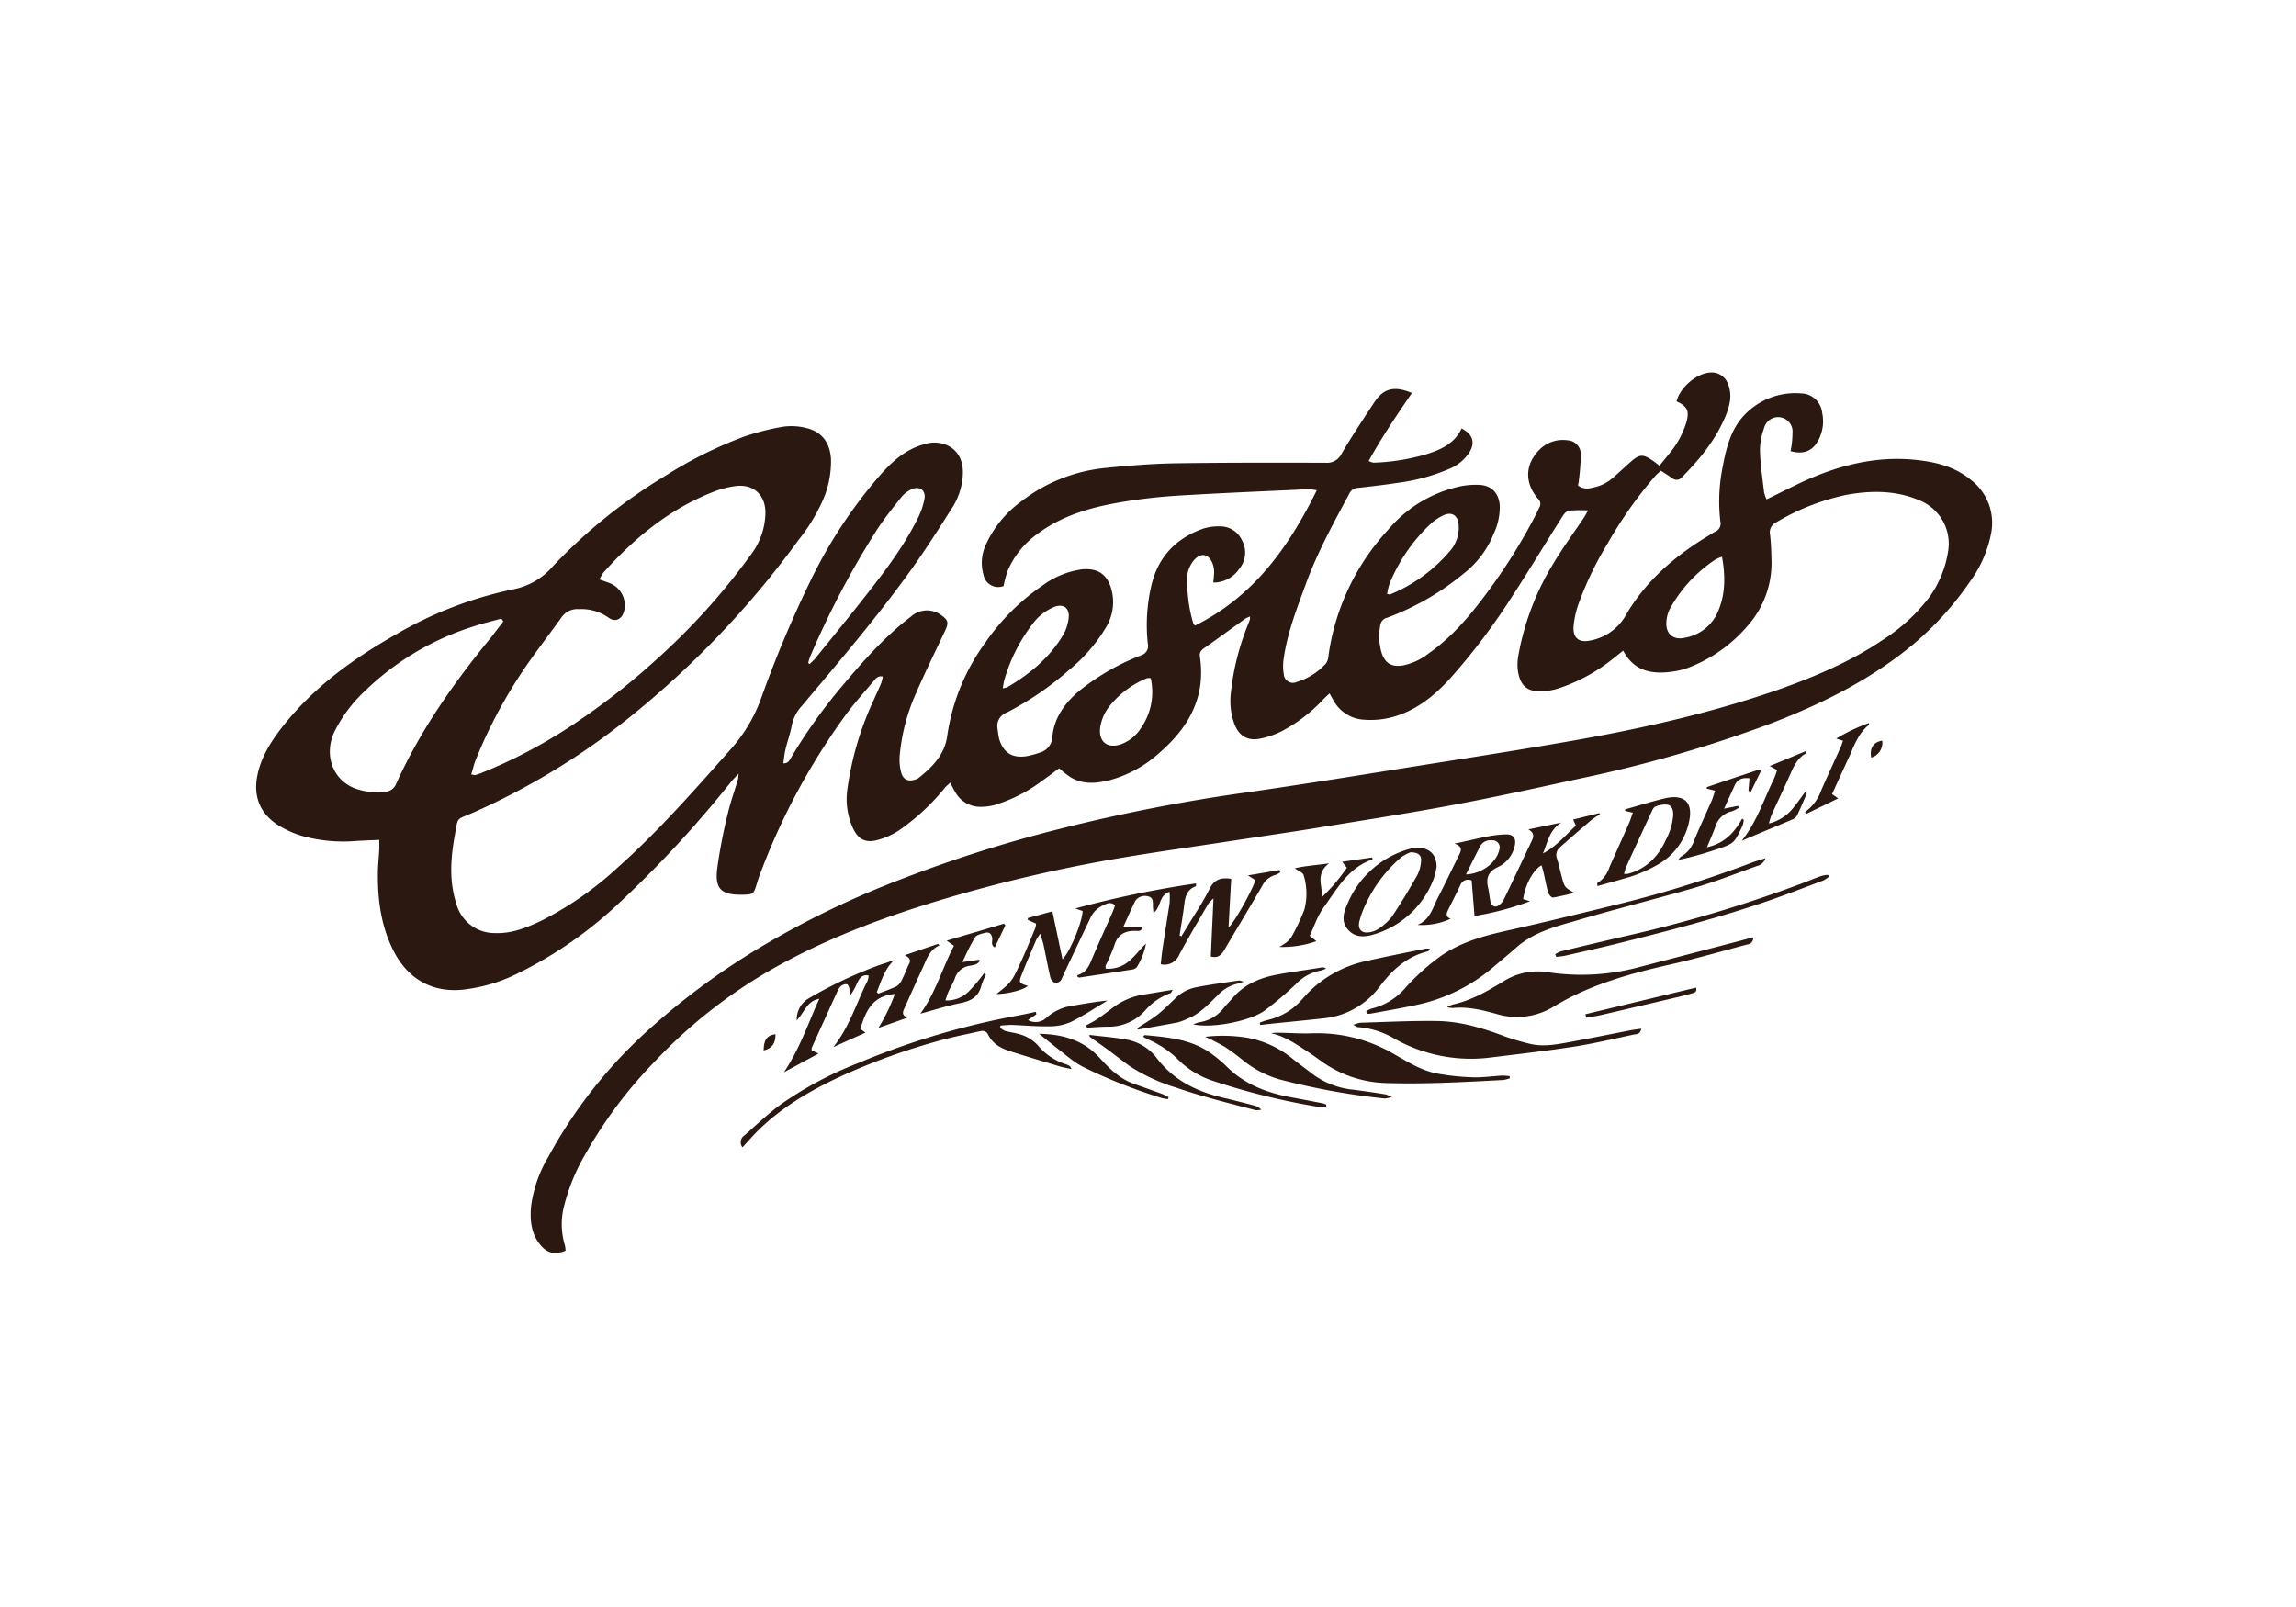 <svg id="Layer_1" data-name="Layer 1" xmlns="http://www.w3.org/2000/svg" viewBox="0 0 500 350"><defs><style>.cls-1{fill:#fff;}.cls-2{fill:#2b1911;}</style></defs><title>chesters</title><rect class="cls-1" width="500" height="350"/><path class="cls-2" d="M82.59,182.92c-1.82.08-3.36.14-4.89.23a33.7,33.7,0,0,1-11.92-1.09,20.85,20.85,0,0,1-5.52-2.55c-3.76-2.55-5.11-6.23-4.2-10.68.88-4.26,3.23-7.77,5.88-11.08,6.58-8.19,14.91-14.24,24-19.41a85.11,85.11,0,0,1,25.86-10,15.11,15.11,0,0,0,8.59-5,115.94,115.94,0,0,1,24.41-19.65,91.75,91.75,0,0,1,17.14-8.56,53.74,53.74,0,0,1,8.56-2.19,12.94,12.94,0,0,1,5,.26c3.41.78,5.18,3.1,5.46,6.63a21,21,0,0,1-2,9.62,39.64,39.64,0,0,1-5.11,8.22,201.91,201.91,0,0,1-37.21,38.93A153.06,153.06,0,0,1,103,177c-3.79,1.66-3.21.74-4,5.15-.87,4.87-1.2,9.77.36,14.62a8.61,8.61,0,0,0,8.38,6.45c3.73.16,7-1.19,10.28-2.76a72.77,72.77,0,0,0,16.39-11.42c9-8,16.91-17.07,24.9-26.06a33.8,33.8,0,0,0,6.53-11.15A255.69,255.69,0,0,1,176.74,126a104.31,104.31,0,0,1,14.58-22.12c2.75-3.18,5.74-6,10-7.14a7,7,0,0,1,4.35,0c2.79,1,4.19,3.36,4,6.72a14.6,14.6,0,0,1-2.23,7c-2.94,4.63-5.89,9.26-9.08,13.71-7.39,10.29-15.62,19.91-23.76,29.6a8.81,8.81,0,0,0-2.18,4.24c-.31,1.73-.93,3.39-1.34,5.1-.24,1-.33,2-.5,3.15,1.08,0,1.33-.64,1.62-1.13a116,116,0,0,1,11.26-15.79c4.58-5.43,9.27-10.77,15-15.11A5.18,5.18,0,0,1,205,134c1.52,1.09,1.62,1.64.81,3.37-2.24,4.77-4.57,9.5-6.65,14.34a42.51,42.51,0,0,0-3.23,12.85,10.41,10.41,0,0,0,.34,3.73c.45,1.6,1.61,2,3.15,1.46a2.3,2.3,0,0,0,.57-.27c3-2.38,5.7-5.07,6.27-9.1a45.52,45.52,0,0,1,8.37-20.5,47.9,47.9,0,0,1,12.49-12.42,18.74,18.74,0,0,1,8.51-3.46c3.33-.31,5.43,1,6.36,4.21a10.59,10.59,0,0,1-1.09,8.35,35.59,35.59,0,0,1-7.93,9.23,67.44,67.44,0,0,1-13.71,9.39,3.14,3.14,0,0,0-2,3.69,18,18,0,0,0,.33,2.08c.92,3,2.85,4.21,5.92,3.75a17.23,17.23,0,0,0,2.84-.76,3.76,3.76,0,0,0,2.84-3.64c.41-4,2.7-7.16,5.74-9.76a50.83,50.83,0,0,1,12.48-7.38c.39-.17.79-.31,1.18-.47a2.09,2.09,0,0,0,1.37-2.49,37.73,37.73,0,0,1,.8-12.79c1.47-6.13,5.29-10.11,11.12-12.23a10.86,10.86,0,0,1,3.72-.54,5.19,5.19,0,0,1,4.89,3.09,5.5,5.5,0,0,1-.61,6.15,6.79,6.79,0,0,1-5.66,3c.07-.76.14-1.36.17-2,.1-1.8-.76-3.57-1.91-3.92s-2.54.65-3.42,2.57a4.81,4.81,0,0,0-.46,1.6,31.64,31.64,0,0,0,1.26,10.64c.05.18.24.32.37.48,12.69-6.28,20.39-17,26.52-29.47a12.19,12.19,0,0,0-1.79-.24c-9.49.45-19,.83-28.46,1.41a116.85,116.85,0,0,0-12.78,1.49c-6.41,1.11-12.61,2.92-17.93,6.94a19.12,19.12,0,0,0-6.38,8,25.08,25.08,0,0,0-.86,3.26,3.26,3.26,0,0,1-4.38-2.48,9.35,9.35,0,0,1,.46-6.4,23.81,23.81,0,0,1,7.59-9.42,35.61,35.61,0,0,1,18.57-7.43c5-.51,9.95-.9,14.93-1,11-.17,22-.15,32.94-.12a3.52,3.52,0,0,0,3.51-2c2.24-3.81,4.7-7.5,7.13-11.2,2-3,4.32-3.62,8.18-2-3.3,4.81-6.55,9.6-9.43,14.82a3.87,3.87,0,0,0,1.09.36A46,46,0,0,0,310.38,99c3.27-1,6.36-2.32,7.91-5.69,2.47,1.3,3,3.07,1.7,5.21a9.56,9.56,0,0,1-4.32,3.57,42.37,42.37,0,0,1-11.57,3.11c-2.78.43-5.58.74-8.38,1.06a2.07,2.07,0,0,0-1.83,1.16c-3.46,6.44-7,12.87-9.51,19.75-1.93,5.27-4,10.54-4.81,16.14a10.84,10.84,0,0,0,0,3.55,2,2,0,0,0,2.84,1.67,14.11,14.11,0,0,0,6.32-4,3.27,3.27,0,0,0,.58-1.76,50.74,50.74,0,0,1,13-27.41A28.26,28.26,0,0,1,318,105.92a17.23,17.23,0,0,1,4.18-.32c2.67.14,4.21,1.82,4.42,4.46a13.49,13.49,0,0,1-1.3,6.14,20.75,20.75,0,0,1-6.5,8.68,58,58,0,0,1-16.71,9.66,1.91,1.91,0,0,0-1.49,1.57,12.93,12.93,0,0,0,.27,6.06c.77,2.28,2.12,3.11,4.54,2.78a13.29,13.29,0,0,0,5.69-2.62c5-3.5,8.94-8.13,12.55-13A123.49,123.49,0,0,0,334.51,112c.26-.5.47-1,.73-1.51a1.5,1.5,0,0,0-.33-1.89c-3-3.53-2.81-7.63.51-10.83a7.2,7.2,0,0,1,6-1.87,3,3,0,0,1,2.82,3.15,43.58,43.58,0,0,1-.4,5.45c0,.4-.13.81-.2,1.24a3.35,3.35,0,0,0,3.05.49,9.25,9.25,0,0,0,4.53-2.14c1.26-1.11,2.5-2.26,3.76-3.38,2.06-1.84,2.75-1.88,5-.35.4.28.77.59,1.39,1.08l2.23-2.74a19.23,19.23,0,0,0,3.61-6.63c.74-2.55.29-3.54-2.11-4.66.74-3,4.31-6.1,7.35-6.28a3.78,3.78,0,0,1,3.9,2.61c.94,2.43.3,4.76-.63,7-2.13,5.07-5.54,9.26-9.38,13.13a1.51,1.51,0,0,1-2.23.24c-.74-.52-1.52-1-2.41-1.59-.39.36-.83.69-1.19,1.09a92,92,0,0,0-10.44,14.79,72.33,72.33,0,0,0-6.3,13.09,19.81,19.81,0,0,0-1.09,4.91c-.2,2.56,1.17,3.65,3.7,3.09a11.2,11.2,0,0,0,7.56-5.3c4.42-7.69,10.86-13.17,18.32-17.64a13.63,13.63,0,0,1,1.27-.75,1.92,1.92,0,0,0,1.11-2.25,37.78,37.78,0,0,1,.49-11.77c.79-4.23,1.8-8.45,5-11.65a15.28,15.28,0,0,1,12.09-4.45,4.7,4.7,0,0,1,4.59,4.2,8.76,8.76,0,0,1-1,6.31c-1.26,2.13-3.23,2.82-5.88,2.06.07-.38.17-.78.21-1.18a19.28,19.28,0,0,0,.21-2.72,3.15,3.15,0,0,0-6.19-1.1,14.51,14.51,0,0,0-.89,4.94c.09,3,.54,6,.89,9a7.56,7.56,0,0,0,.55,1.57c2.81-1.36,5.49-2.73,8.22-4,7.68-3.47,15.68-5.47,24.17-4.61,4.38.44,8.61,1.46,12.12,4.38a11.78,11.78,0,0,1,4.35,11.82,26.12,26.12,0,0,1-4.45,10.16,68,68,0,0,1-15.87,16.5c-8.65,6.43-18.25,11-28.3,14.82a286.14,286.14,0,0,1-40.29,11.61c-9.62,2.08-19.24,4.22-28.91,6-9.88,1.85-19.83,3.36-29.76,5-6.25,1-12.52,1.9-18.78,2.86-7.92,1.21-15.86,2.31-23.76,3.66a323.32,323.32,0,0,0-37,8.58c-12.63,3.73-25,8.23-36.57,14.57a109.54,109.54,0,0,0-27.41,21.21,97.63,97.63,0,0,0-15,20.06,43,43,0,0,0-4.58,11.08,15.87,15.87,0,0,0,.12,8.75,5.39,5.39,0,0,1,.15,1.19c-2.21.9-3.9.58-5.35-1.1-2.14-2.47-2.43-5.48-2.16-8.54a28,28,0,0,1,3.7-10.7,104.19,104.19,0,0,1,20.72-26.71,155.53,155.53,0,0,1,26-19.33,195.93,195.93,0,0,1,30.56-14.68,294,294,0,0,1,34.17-10.82,381.63,381.63,0,0,1,40.77-7.95c13.09-1.87,26.14-4,39.2-6.08,10.63-1.68,21.27-3.34,31.87-5.2,15-2.64,29.94-6,44.38-11,8-2.82,15.88-6.12,23-10.93A38.87,38.87,0,0,0,420.2,130a23.09,23.09,0,0,0,4-9.66A10.18,10.18,0,0,0,418.08,109c-5.1-2.2-10.42-2.2-15.76-1.27a49.68,49.68,0,0,0-15.46,6,2.4,2.4,0,0,0-1.39,2.73c.2,1.74.26,3.5.3,5.26a20.67,20.67,0,0,1-5.44,14.87,31.89,31.89,0,0,1-12.67,8.84,16.68,16.68,0,0,1-3.69.88c-4.32.57-8.15-.14-10.49-4.6-.89.69-1.7,1.34-2.52,2a37.82,37.82,0,0,1-11.85,6.31,13.87,13.87,0,0,1-3.32.54c-3.37.16-4.83-1.39-5.27-4.7a11.13,11.13,0,0,1,.18-3.35,57.79,57.79,0,0,1,7.8-20.15c1.95-3.25,4.21-6.31,6.33-9.46.3-.44.55-.92,1-1.73a28.92,28.92,0,0,0-4.22.06c-.53.08-1.07.79-1.41,1.34-3.69,5.81-7.25,11.72-11,17.48a140.23,140.23,0,0,1-13.35,17.65c-3.7,4.08-7.93,7.42-13.42,8.68a18.72,18.72,0,0,1-5.64.35,8.05,8.05,0,0,1-6.33-4.06c-.29-.48-.55-1-.93-1.65-.5.48-.95.87-1.36,1.3a33.81,33.81,0,0,1-9.18,7,18.59,18.59,0,0,1-4.77,1.59c-2.58.45-4.36-.65-5.35-3.08a14.75,14.75,0,0,1-.81-7.06,54.79,54.79,0,0,1,3.77-14.88c.12-.32.26-.65.37-1a2.72,2.72,0,0,0,0-.62,7.53,7.53,0,0,0-1.06.51c-2.92,2.08-5.8,4.21-8.74,6.26-.77.53-1.26,1-1.1,2,1.34,8.79-2.47,15.45-8.84,20.94a26.27,26.27,0,0,1-10.82,5.94c-2.93.72-5.85,1-8.58-.69a26.34,26.34,0,0,1-2.41-1.89c-1.17.86-2.34,1.75-3.54,2.59a33,33,0,0,1-10.65,5.43,11.43,11.43,0,0,1-2.91.36,6.22,6.22,0,0,1-5.55-3.25c-.36-.6-.66-1.23-1.08-2-.42.4-.78.68-1.07,1a48,48,0,0,1-10,9.33,15.93,15.93,0,0,1-4.95,2.2c-2.51.61-4-.24-5.14-2.59a15.32,15.32,0,0,1-1.24-8.44,67.42,67.42,0,0,1,5.77-19.55c.53-1.23,1.11-2.43,1.62-3.67a8.37,8.37,0,0,0,.33-1.41c-1.11-.2-1.58.5-2,1-2.21,2.64-4.54,5.19-6.53,8a144.89,144.89,0,0,0-18.45,34.73c-.16.46-.31.93-.45,1.4-.67,2.29-.76,2.36-3.22,2.4h-.22c-4.29,0-5.71-1.3-5.19-5.62a112.89,112.89,0,0,1,2.25-11.79c.59-2.6,1.51-5.13,2.27-7.69a10.52,10.52,0,0,0,.14-1.26c-.72.77-1.15,1.18-1.53,1.64a245.92,245.92,0,0,1-25.37,27.35,89.4,89.4,0,0,1-22.11,14.95,35.29,35.29,0,0,1-10.29,3c-7,1-12.59-2-15.81-8.3-2.7-5.29-3.48-10.95-3.44-16.79,0-1.82.21-3.65.31-5.47C82.62,184.35,82.59,183.81,82.59,182.92Zm20-14.26c.59.11.74.19.86.15a13.3,13.3,0,0,0,1.39-.46A110.58,110.58,0,0,0,126,157a149.07,149.07,0,0,0,16.88-13.3,143.75,143.75,0,0,0,20.58-22.81,15.5,15.5,0,0,0,3.23-9.2c0-3.94-2.65-6.35-6.54-5.82a20.3,20.3,0,0,0-4.48,1.13c-9.69,3.71-17.45,10.09-24.28,17.73a9.56,9.56,0,0,0-.85,1.47c.94.34,1.67.58,2.38.86a5.19,5.19,0,0,1,2.92,6.28c-.58,1.7-2,2.2-3.38,1.14a10.23,10.23,0,0,0-6.37-1.81,4.21,4.21,0,0,0-3.8,1.78c-3.06,4.29-6.35,8.42-9.21,12.84a104.88,104.88,0,0,0-9.44,18.11C103.22,166.39,103,167.47,102.61,168.66Zm7-33.32-.4-.61c-2.07.57-4.17,1.06-6.21,1.75a59.63,59.63,0,0,0-23.5,14,31.22,31.22,0,0,0-6.66,8.9c-2.39,5.11-.29,10.62,4.64,12.39a14.24,14.24,0,0,0,6.45.66,2.68,2.68,0,0,0,2.37-1.74C91.55,159,98.88,148.63,107,138.75,107.86,137.63,108.73,136.48,109.62,135.34ZM176,144.41l.32.22c.46-.47,1-.91,1.38-1.42,3.79-4.7,7.63-9.36,11.33-14.12,4-5.1,7.87-10.27,10.77-16.08a16,16,0,0,0,1.52-4.34c.34-1.94-1.11-2.93-2.9-2.07a6.33,6.33,0,0,0-2.13,1.67c-1.83,2.31-3.69,4.61-5.29,7.07a189.53,189.53,0,0,0-14.6,27.74A10.18,10.18,0,0,0,176,144.41Zm199-23.16a10.84,10.84,0,0,0-1.44.62,30.57,30.57,0,0,0-9.81,10.54,7,7,0,0,0-.84,2.79c-.3,2.77,1.39,4.34,4.12,3.68a9.58,9.58,0,0,0,6.75-4.95C375.75,130,375.81,125.73,375,121.25Zm-72.92,8.11c.4.07.56.15.66.1a34,34,0,0,0,13-9.43,7.68,7.68,0,0,0,1.89-5.88c-.22-1.94-1.49-2.74-3.27-1.93a10.88,10.88,0,0,0-2.79,1.86,37,37,0,0,0-9,13.13A14.71,14.71,0,0,0,302.07,129.36ZM218.36,149.9a4.31,4.31,0,0,0,1-.22c4.91-2.89,9.22-6.45,12.17-11.4a9.54,9.54,0,0,0,1.2-3.76c.22-2.16-1.25-3.12-3.23-2.3a11.22,11.22,0,0,0-4.72,3.78A36.55,36.55,0,0,0,218.74,148C218.58,148.53,218.51,149.13,218.36,149.9Zm32.23-2.19a2.81,2.81,0,0,0-.8,0,20.22,20.22,0,0,0-7.91,5.76,9.92,9.92,0,0,0-2.31,5.11c-.3,3,1.58,4.48,4.46,3.55a8.82,8.82,0,0,0,4.5-3.65A13.71,13.71,0,0,0,250.59,147.71Z"/><path class="cls-2" d="M217,216.5c3.21-2.57,3.26-2.55,5.16-6.65,1.19-2.54,2.22-5.16,3.31-7.75a4.62,4.62,0,0,0,.15-.93l-1.8-.83,0-.39,5.36-1.46c.74,3.54,1.45,6.92,2.19,10.44,1.62-1.53,4.33-8.14,4.39-10.51l-1.58-.56a222.25,222.25,0,0,1,26.27-5.45c0,.36,0,.58,0,.6-1.77.63-2.32,2-2.52,3.74-.28,2.36-.7,4.7-1.05,7l.4.17q1.48-2.46,3-4.92a59.39,59.39,0,0,0,3.07-5.28c.95-2.09,2.45-2.69,4.77-2.31-.19,3.44-.38,6.89-.58,10.59,1.33-1.18,5-7.79,5.86-10.29l-1.62-1.05,6.86-1.17.17.5a5.45,5.45,0,0,1-1.09.58,4.55,4.55,0,0,0-2.82,2.32c-2.71,4.69-5.52,9.31-8.27,14-.61,1-1.29,1.86-2.95,1.44.18-4,.37-8.09.58-12.66a8.75,8.75,0,0,0-1.12,1.16c-2.15,3.71-4.36,7.38-6.37,11.17a3.43,3.43,0,0,1-4,2c.13-1.16.24-2.31.41-3.46.5-3.26,1-6.52,1.52-9.79a18.66,18.66,0,0,0,0-2.52c-2.41.81-1.82,3.4-3.51,4.61-.05-.62-.13-1.12-.12-1.62,0-.87.06-1.73-1.08-2a2.51,2.51,0,0,0-2.76,1c-.87,1.74-1.64,3.54-2.58,5.59h4.16c-.18,1.14-1,.94-1.51.93-2.4-.06-4,.88-4.67,3.29a38.75,38.75,0,0,1-1.85,4.25c-.05.1,0,.26,0,.68a6.8,6.8,0,0,0,5-1.56c1.38-1.1,2.41-2.63,3.79-3.87a15.26,15.26,0,0,1-2,5.1,1.65,1.65,0,0,1-1.08.54c-3.82.6-7.64,1.17-11.47,1.74-.1,0-.23-.12-.35-.18s0-.36,0-.37c1.87-.5,2.51-2,3.17-3.6,1.38-3.31,2.89-6.56,4.33-9.84.25-.57.44-1.15.67-1.74-1.06-.95-2-.27-2.8.09a5.49,5.49,0,0,0-2.68,2.87q-2.73,5.7-5.42,11.42c-.24.51-.46,1-.7,1.54a1.33,1.33,0,0,1-1.7.86,1.92,1.92,0,0,1-.85-1.27c-.52-2.26-.93-4.54-1.42-6.81-.15-.72-.41-1.42-.73-2.51a12.36,12.36,0,0,0-.88,1.33c-1.07,2.52-2.15,5-3.17,7.59-.68,1.72-.57,1.84,1.32,2.43C223.05,215.56,219.55,216.47,217,216.5Z"/><path class="cls-2" d="M297.52,220.23a6.12,6.12,0,0,1,1.22-.57,14.07,14.07,0,0,0,7.25-4.43,46.86,46.86,0,0,1,8-7.17c4.24-2.86,9-4.21,13.87-5.3,8.44-1.88,16.83-3.94,25.23-6a247.35,247.35,0,0,0,28.56-8.94c.82-.3,1.66-.53,2.84-.91a2.65,2.65,0,0,1-1.94,1.73c-4.49,1.61-8.95,3.38-13.53,4.71-8.36,2.44-16.83,4.52-25.2,7-4.76,1.38-9.69,2.55-13.6,6-1.58,1.38-3.19,2.74-4.8,4.09a37.83,37.83,0,0,1-15.77,8.16c-3.69.86-7.44,1.47-11.17,2.17a3.17,3.17,0,0,1-.81,0Z"/><path class="cls-2" d="M308.69,201.44c2.79-1.15,3.29-3.71,4.39-5.82,1.62-3.12,3.12-6.3,4.68-9.45.44-.91.85-1.8-1.06-2.44,4.1-.76,7.58-1.92,11.24-2,1.71-.05,2.33.95,1.88,2.67a6.62,6.62,0,0,1-3.63,4.45c-2.15,1-2.62,2.46-2.11,4.57.23,1,.28,2,.5,2.91.28,1.14,1.11,1.44,2,.72a3.86,3.86,0,0,0,1-1.33c2-4.12,3.92-8.25,5.89-12.37.45-.94.87-1.83-.64-2.71l7.18-1.49c-2.61,1.61-3,4.35-4,6.73,2.87-1.5,4.87-3.92,7.17-6.06l-.6-1.32,5.69-1.41.16.29a13.83,13.83,0,0,0-1.76,1.12q-3.54,3-7,6.07a2.19,2.19,0,0,0-.58,2.5c.42,1.34.69,2.73,1.06,4.08.58,2.11.59,2.11,2.72,3.34-1.78.38-3.24.77-4.72,1-.3,0-.87-.65-1-1.09-.41-1.41-.66-2.87-1-4.31-.12-.54-.29-1.07-.45-1.63-1.81,1-3.54,4.14-4,7.36l1.49.47a63.82,63.82,0,0,1-12.08,3.21c-.22-2.68-.42-5.18-.63-7.73a1.78,1.78,0,0,0-2.45,1c-.89,1.83-1.8,3.66-2.71,5.48-.4.81-.44,1.49.59,1.85A15,15,0,0,1,308.69,201.44Zm10.57-11c3.45-.1,6.64-2.61,7.23-5.32a1.55,1.55,0,0,0-1.62-2.1,2.52,2.52,0,0,0-2.5,1.22C321.36,186.19,320.38,188.19,319.26,190.42Z"/><path class="cls-2" d="M381.79,204.19a1.38,1.38,0,0,1-1.28,1.51c-5.43,1.44-10.83,3-16.31,4.26-8.95,2-17.75,4.39-25.69,9.18a15.36,15.36,0,0,1-12.57,1.71c-3.12-.87-6.27-1.65-9.56-1.31a7.18,7.18,0,0,1-1.25-.18,7.7,7.7,0,0,1,1.23-.58c4.14-.89,7.71-3,11.25-5.17a14,14,0,0,1,9.72-1.83,48.46,48.46,0,0,0,19.87-1.21c7.68-2,15.35-4,23-6C380.68,204.41,381.14,204.33,381.79,204.19Z"/><path class="cls-2" d="M294.7,223.21a7.8,7.8,0,0,1,1.54-.46c5.62-.16,11.24-.46,16.85-.37,5.1.09,10,1.6,14.71,3.38a50.18,50.18,0,0,0,5.25,1.55c2.95.75,5.88.18,8.77-.35,4.43-.81,8.83-1.71,13.24-2.56.73-.14,1.46-.22,2.36-.35-.21,1.25-1.06,1.16-1.66,1.28-4.32.92-8.64,1.95-13,2.63-6.11.94-12.25,1.63-18.38,2.39a33.88,33.88,0,0,1-20.73-4.14,18.09,18.09,0,0,0-7.95-2.5C295.52,223.7,295.35,223.54,294.7,223.21Z"/><path class="cls-2" d="M328.81,234.84a6.88,6.88,0,0,1-1.43.38c-8.49.45-17,.92-25.49.67a25.25,25.25,0,0,1-14.47-5c-.91-.65-1.83-1.3-2.77-1.92-2.45-1.59-4.84-3.28-7.85-3.93a9.88,9.88,0,0,1,1.08-.11c2.68,0,5.35.23,8,.12a33,33,0,0,1,17.9,4.65c2.93,1.66,5.82,3.49,9.18,4.11a51.19,51.19,0,0,0,7.71.82c2.17.08,4.35-.25,6.52-.37a13.65,13.65,0,0,1,1.55.12Z"/><path class="cls-2" d="M194.73,209.08c-2.13,2-2.81,4.6-3.79,7l.33.33c1.35-.53,2.73-1,4-1.61a3.4,3.4,0,0,0,1.15-1.44c.46-.87.82-1.79,1.2-2.7s1.26-1.74-.6-2.62l7.26-2.47.28.35c-2.25,1-2.83,3.18-3.73,5.1-1.3,2.8-2.55,5.63-3.82,8.45-.33.75-.82,1.53.57,2.19l-6.28,2.21a40.39,40.39,0,0,0,3.58-7.39c-5,.41-6.36,3.85-7.53,7.61l1.13.81-7,3.15c3.64-4.6,5.08-9.8,7.49-14.51a4,4,0,0,0,.19-1.07c-1.61-.32-2.06.78-2.55,1.75a13.65,13.65,0,0,1-1.63,2.82,10.44,10.44,0,0,0,0-1.68c-.07-.37-.32-1-.57-1a1.85,1.85,0,0,0-1.27.4,2.64,2.64,0,0,0-.71,1q-2.85,6.24-5.67,12.48a2.79,2.79,0,0,0,0,.54l1.48.69-7.53,4.07c3.52-5.22,5.29-10.72,7.71-16-2.7.43-3.29,3.06-4.91,4.67a5.34,5.34,0,0,1,2.42-4.66,94.59,94.59,0,0,1,15.6-7.37C192.56,209.86,193.65,209.48,194.73,209.08Z"/><path class="cls-2" d="M311.44,206.67c-.26.27-.37.51-.53.54-4.56,1.11-7.75,4.07-10.47,7.68a17.32,17.32,0,0,1-12.32,6.91c-3.56.41-7.12.73-10.68,1.1-1,.1-2,.22-3,.34l-.1-.5a13.84,13.84,0,0,1,1.64-.57,14.1,14.1,0,0,0,7.79-4.76,25.19,25.19,0,0,1,14.13-8.18c4.17-.95,8.38-1.76,12.58-2.62A4.16,4.16,0,0,1,311.44,206.67Z"/><path class="cls-2" d="M225.7,220.9l-1.83,1.27a3.4,3.4,0,0,0,3.87-.39,11,11,0,0,1,4.58-2.5c3-.55,5.91-1.06,8.87-1.36-2.66,1.57-5.24,3.31-8,4.67a11.43,11.43,0,0,1-4.69.94c-2.73.06-5.48-.21-8.22-.31-.79,0-1.59.09-2.38.14l-.12.48a4.75,4.75,0,0,0,1.06.68c1,.28,2.07.42,3.08.7a8.54,8.54,0,0,1,4.11,2.47,13.1,13.1,0,0,0,6.23,4.15,2.51,2.51,0,0,1,.74.39c.1.06.14.22.35.61-.92-.2-1.66-.31-2.37-.52-3.64-1.09-7.27-2.18-10.89-3.32-2.06-.65-3.91-1.62-4.92-3.68-.45-.91-1.19-.86-2-.67-2.74.62-5.51,1.15-8.22,1.9a141.67,141.67,0,0,0-21.8,7.85c-6.46,3-12.6,6.55-17.77,11.54-1.25,1.21-2.38,2.54-3.69,3.94a1.78,1.78,0,0,1,.48-2.63c2.63-2.32,5.17-4.77,8-6.81a79.26,79.26,0,0,1,16.71-8.9,167.74,167.74,0,0,1,34.68-10.34c1.35-.24,2.69-.55,4-.83Z"/><path class="cls-2" d="M312.85,188.8a17.86,17.86,0,0,1-.65,2.64,19.93,19.93,0,0,1-12.95,12.05c-2,.62-4.12.78-5.68-1s-1-3.71-.16-5.56a20.61,20.61,0,0,1,13.73-12.09,5.6,5.6,0,0,1,1.87-.19C311.5,184.78,312.82,186.28,312.85,188.8Zm-5.68-3.17a8.71,8.71,0,0,0-2,1.06,29.94,29.94,0,0,0-7.62,9.95,19.78,19.78,0,0,0-1.49,3.92c-.49,1.89.51,2.86,2.42,2.44a4.88,4.88,0,0,0,1.91-.83,12,12,0,0,0,2.75-2.56c1.95-2.91,3.76-5.91,5.5-9a7.75,7.75,0,0,0,.82-3C309.62,186.3,308.9,185.63,307.17,185.63Z"/><path class="cls-2" d="M355.59,177l-1.71-.4c.05-.14.06-.34.13-.35,2.83-.81,5.64-1.67,8.5-2.37,4.29-1,6.29.87,5.3,5.16a13.92,13.92,0,0,1-6.21,8.92,30.19,30.19,0,0,1-7.9,3.38c-1.92.57-3.86,1.09-5.83,1.65,0-.38-.1-.6-.06-.62a6.36,6.36,0,0,0,2.64-3.39c1.44-3.35,3-6.67,4.43-10C355.13,178.37,355.29,177.77,355.59,177Zm-1.92,13.32a4.2,4.2,0,0,0,.84,0c4-1.08,6.65-3.77,8.3-7.49a13.29,13.29,0,0,0,1.57-5.43c0-1-.29-2-1.32-2.15a5.12,5.12,0,0,0-2.57.42c-.43.17-.7.86-.93,1.36q-2.67,5.73-5.3,11.49C354,189,353.89,189.59,353.67,190.27Z"/><path class="cls-2" d="M262.45,225.81a33.2,33.2,0,0,1,9.12.2,21.66,21.66,0,0,1,10,4.65c1.48,1.17,3,2.28,4.51,3.44a17.77,17.77,0,0,0,8.78,3.25c2.29.31,4.59.63,6.88,1a8.81,8.81,0,0,1,1.35.57,6.28,6.28,0,0,1-1.57.33,152.92,152.92,0,0,1-22.77-4.13,22.86,22.86,0,0,1-8-4.14,45.08,45.08,0,0,0-4.06-3A47.26,47.26,0,0,0,262.45,225.81Z"/><path class="cls-2" d="M259.85,223.12a8.22,8.22,0,0,1,1.24-.46,8.26,8.26,0,0,0,5.48-3.22c.52-.67,1.15-1.23,1.69-1.88,2.56-3.1,6-4.58,9.82-5.29,3.18-.6,6.38-1,9.58-1.54a1.37,1.37,0,0,1,1.11.21,5.4,5.4,0,0,1-1.13.44,9.74,9.74,0,0,0-5.29,2.82,76.47,76.47,0,0,1-6.88,5.85C272.32,222.37,264.13,224,259.85,223.12Z"/><path class="cls-2" d="M288.8,241.07a9.45,9.45,0,0,1-1.68,0,150.11,150.11,0,0,1-23.27-5.76,19.14,19.14,0,0,1-7.57-4.81,21,21,0,0,0-6.31-4.13c-.34-.16-.67-.36-1.05-.57.22-.2.32-.36.4-.35,5,.45,10,.89,14.25,3.87a29.64,29.64,0,0,1,3.7,3.1c3.82,3.74,8.53,5.56,13.66,6.52,2.41.45,4.83.91,7.24,1.38a3,3,0,0,1,.67.28Z"/><path class="cls-2" d="M237.25,225.4c2.84.35,5.72.55,8.53,1.11a10.72,10.72,0,0,1,6.25,4.1c3.71,4.77,8.7,7.17,14.4,8.49,2.19.5,4.36,1.08,6.54,1.64a3.32,3.32,0,0,1,1.69.94,3.88,3.88,0,0,1-1.25.11c-5.78-1.54-11.58-2.93-17.24-4.9a39.8,39.8,0,0,1-9.92-4.54c-1.73-1.2-3.37-2.53-5.07-3.78-1.29-.95-2.61-1.86-3.91-2.79Z"/><path class="cls-2" d="M214.71,212.28a15.23,15.23,0,0,0-1,2.37c-.6,2.44-2.25,3.37-4.59,3.83-2.94.58-5.8,1.52-8.7,2.3,3.31-4.5,4.76-9.87,7.32-14.79l-1.58-1.12,12.48-3.7.3.36-2.31,4.83c-.94-.58-.47-1.36-.55-2-.13-1-.66-1.43-1.57-1.19s-1.84.44-2.21,1a53.49,53.49,0,0,0-2.7,5.37l3.63-.52.15.31a3.42,3.42,0,0,1-.77.66,8.53,8.53,0,0,1-1.43.35,3.93,3.93,0,0,0-3.21,2.68c-.37,1.06-1,2-1.44,3-.25.54-.39,1.12-.65,1.86a6.71,6.71,0,0,0,5.14-2,37.29,37.29,0,0,0,3.27-3.9Z"/><path class="cls-2" d="M298.9,187.19c-5.28,1.75-7.72,6.44-10.68,10.5-1.3,1.78-2,4-3,6.11l1.45,1.19a22.29,22.29,0,0,1-8.09,1.25,10.19,10.19,0,0,0,1.17-.71,5.39,5.39,0,0,0,1.45-1.4,40.68,40.68,0,0,0,2.87-6.09,13.56,13.56,0,0,0-.19-7.47c-.14-.54-1.12-.87-1.92-1.45,2.34-.58,4.65-.66,7.47-1.09-3,2.28-1.46,4.87-1.51,7.32A39.29,39.29,0,0,0,293.3,189l-1-1.31,6.52-.94Z"/><path class="cls-2" d="M380.76,172.24l.23-2.74c-1.53-.16-2.61.18-3.22,1.54l-2.32,5.08,3.05-.61.16.42a7.08,7.08,0,0,1-1.53.77,4.83,4.83,0,0,0-3.61,3.45c-.48,1.36-1.09,2.67-1.79,4.38,3.89-.87,6-3.27,7.65-6.23l.37.27a5.86,5.86,0,0,1-.28,1.27c-1.83,3.9-1.84,3.9-6,5.26a68.68,68.68,0,0,1-8,2.19c.22-.26.4-.61.68-.76a6.22,6.22,0,0,0,2.73-3.34c1.24-3,2.6-5.9,3.89-8.86.27-.63.45-1.31.73-2.12l-1.82-.45c0-.13,0-.34.1-.36q5.67-1.92,11.34-3.8c.05,0,.12.06.41.21q-1.12,2.31-2.26,4.64Z"/><path class="cls-2" d="M247.75,223.88c1.5-1,3.06-1.88,4.46-3s2.69-2.45,4-3.69a8.89,8.89,0,0,1,4.48-2.2c3-.58,6.09-1,9.14-1.44.17,0,.36.09,1,.28-.75.23-1.1.35-1.45.44a8.48,8.48,0,0,0-4.11,2.4c-2.05,2-4,4.19-6.77,5.24a12.23,12.23,0,0,1-1.95.75c-2.93.57-5.88,1.07-8.82,1.59Z"/><path class="cls-2" d="M387,167.71l-1.6-.87,7.89-3.27c0,.28,0,.48,0,.51-1.79,1-2.59,2.66-3.37,4.42-1.33,3-2.77,6-4.14,9a16.69,16.69,0,0,0-.56,1.85,9.62,9.62,0,0,0,4.78-2.8c1.13-1.24,2.06-2.67,3.07-4l.4.25c-.68,1.58-1.34,3.16-2.07,4.71a2,2,0,0,1-.88.88c-3.59,1.54-7.2,3-11.22,4.73,3.41-4.32,4.83-9.1,7-13.47A16.76,16.76,0,0,0,387,167.71Z"/><path class="cls-2" d="M338.68,207.83a6.2,6.2,0,0,1,1.29-.64q6.64-1.6,13.32-3.16A291.3,291.3,0,0,0,393,192.18c1.24-.49,2.48-1,3.74-1.43a8.4,8.4,0,0,1,1.36-.21l.19.4a6,6,0,0,1-1.21.82c-4.14,1.55-8.26,3.15-12.45,4.59-10.44,3.58-21.12,6.34-31.81,9-3.95,1-7.93,1.87-11.9,2.78-.66.15-1.35.19-2,.28Z"/><path class="cls-2" d="M226.29,225.16c5.11.08,9.66,1.35,13.24,5.3,2.11,2.34,4.39,4.55,7.49,5.63q3.07,1.08,6.14,2.2a13,13,0,0,1,1.34.68l-.15.41a8.27,8.27,0,0,1-1.32-.22,116.6,116.6,0,0,1-17-6.71,18.86,18.86,0,0,1-3-1.92C230.78,228.79,228.58,227,226.29,225.16Z"/><path class="cls-2" d="M236.57,223.31c.81-.46,1.66-.85,2.43-1.38,1.22-.83,2.37-1.74,3.56-2.63a15,15,0,0,1,6.76-2.73c1.93-.3,3.85-.65,6.07-1-.28.45-.34.68-.46.72a12.93,12.93,0,0,0-5.51,3.75,10.59,10.59,0,0,1-8,3.57c-1.57,0-3.14.14-4.72.22Z"/><path class="cls-2" d="M407,157.47c0,.29.07.38,0,.4-2.42,1.92-3.29,4.78-4.52,7.42s-2.33,5.08-3.51,7.66l1.33.94-7.06,3.42c-.07-.27-.15-.47-.11-.49a9.83,9.83,0,0,0,3.46-4.64c1.39-3.21,2.88-6.38,4.31-9.57.17-.38.28-.78.46-1.27l-1.48-.48A38.69,38.69,0,0,1,407,157.47Z"/><path class="cls-2" d="M345.26,220.89l24.07-5.79c.29,1-.35,1.11-.86,1.25-1.22.35-2.44.65-3.67.94q-8.08,1.91-16.18,3.79c-1.06.25-2.15.38-3.22.57C345.35,221.39,345.3,221.14,345.26,220.89Z"/><path class="cls-2" d="M166.3,228.79c0-2.36.8-3.33,2.58-3.54C168.92,227.22,168.12,228.36,166.3,228.79Z"/><path class="cls-2" d="M407.51,165c-.44-2,.51-3.44,2.39-3.68A3.36,3.36,0,0,1,407.51,165Z"/></svg>
